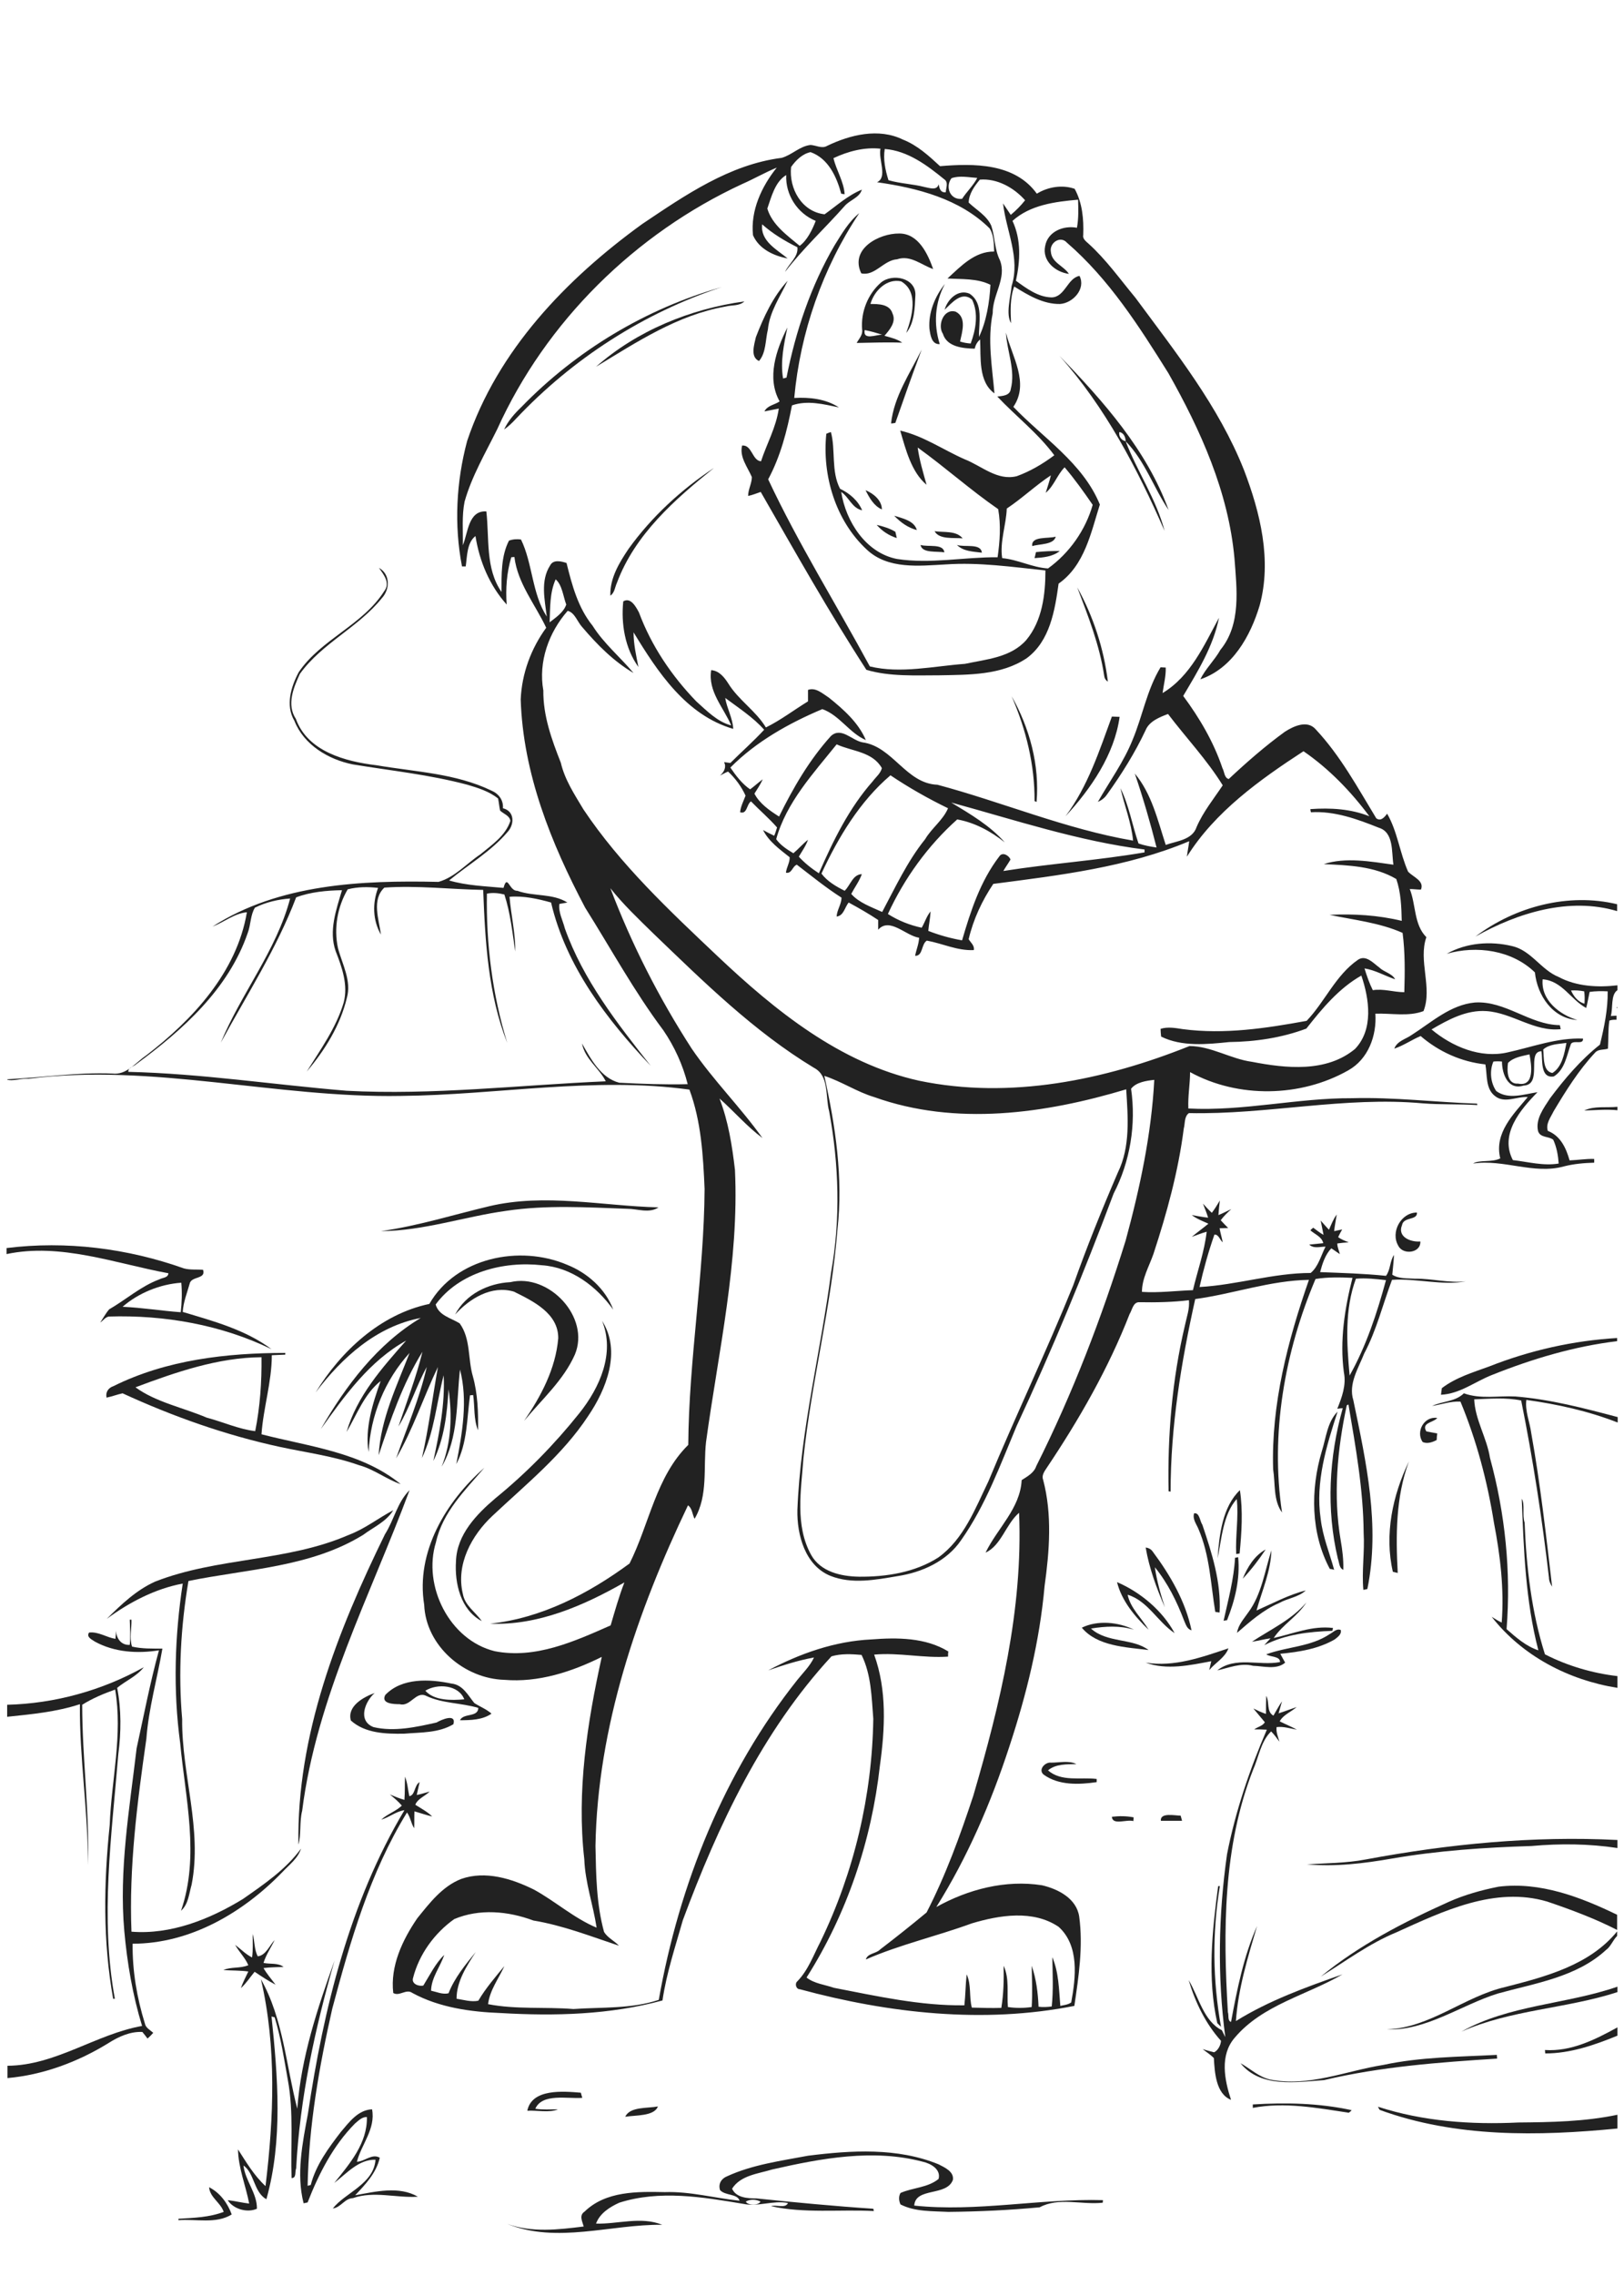 <?xml version="1.0" encoding="utf-8"?>
<!-- Generator: Adobe Illustrator 21.0.2, SVG Export Plug-In . SVG Version: 6.00 Build 0)  -->
<svg version="1.2" baseProfile="tiny" id="Layer_1" xmlns="http://www.w3.org/2000/svg" xmlns:xlink="http://www.w3.org/1999/xlink"
	 x="0px" y="0px" viewBox="0 0 567 794" overflow="scroll" xml:space="preserve">
<path fill="none" d="M308,116.8c-2-0.6-4-1.1-6.1-1.6C301.2,118.9,305.9,116.8,308,116.8z"/>
<path fill="none" d="M322.9,65.2c1.6,0.3,4.3,1.3,4.8-1c0.3,1.5,0.6,3,2.5,2.8c0.1-1.4,1-3.5-0.5-4.5c-6-4.9-12.8-10-20.8-10.6
	c-0.6,3.6,0.3,7.4,1.4,10.9C314.4,64,318.8,64.1,322.9,65.2z"/>
<path fill="none" d="M279.2,85.9c2.6-1.9,4.4-5.6,5.6-8.7c-6.4-2.7-10.6-9.1-10.3-16c-3.9,2.3-5.1,7.7-6.5,11.8
	C269.6,78.6,274.9,82.3,279.2,85.9z"/>
<path fill="none" d="M197.7,211c-1.2-2.9-1.5-6.8-3.7-8.8c-2.1,4.7-1.9,10-2.1,15C194.1,215.4,196.8,213.6,197.7,211z"/>
<path fill="none" d="M63.1,458c0.5-3.4,0.5-6.9,0.2-10.3c-7.4,0.5-15,3.6-20.5,8.4C49.6,456.3,56.3,457.4,63.1,458z"/>
<path fill="none" d="M534.5,500.3c3.2,17.8,5.2,35.7,7.3,53.7c-0.6-1-1.1-2-1.1-3.2c-2.4-20.7-5.6-41.4-9.7-61.8
	c-5.3-1.2-11-0.6-16.4-0.4c0.3,7.1,4.4,13.4,5.5,20.4c5.3,19.5,7.4,39.7,5.8,59.8c3.4,2.9,6.9,6,11.1,7.4
	c-4.5-17.3-5.1-35.2-5.8-52.9c1.2,1.9,0,5.7,1,8.3c0.7,15.5,2.5,31.1,7.1,46c7.8,3.9,16.6,6.5,25.3,7.6v-88.5
	c-10.2-4-21-6.4-31.9-7.9C532.3,492.7,534,496.4,534.5,500.3z"/>
<path fill="none" d="M332.1,280.1c6.5,4.1,13.5,8,18.7,13.9c-4.9-3.8-10.5-7-16.6-8c-10.2,9.1-18.5,20.5-24.2,33
	c3.6,2.3,7.7,3.9,11.8,4.8c1.1-1.9,1.7-4,3.1-5.7c-0.2,2.3-0.7,4.5-0.8,6.8c3.8,1.5,7.8,2.6,11.8,3.3c3-10.3,6.4-20.7,13-29.3
	c1.1-1.6,3.3-0.3,3.9,1.1c-0.7,1.4-1.7,2.7-2.5,4c16.4-2.6,33-3.7,49.4-6.5c0-0.3,0-0.8,0-1C376.6,293.7,354.4,286.2,332.1,280.1z"
	/>
<path fill="none" d="M292.5,429.1c-2.2,26.9-9.1,53.1-11.9,80c-0.8,11.2-3,23.4,2.7,33.7c3.3,5.9,10.4,7.5,16.7,7.6
	c9.5,0.1,19.6-1.4,27.7-6.7c8.9-6.4,12.9-17,17.5-26.6c9.5-23,20.2-45.4,29.6-68.4c4.7-13.4,10-26.4,15.6-39.4
	c4.3-9,3.4-19.4,2.9-29c-28.3,8.5-59.5,13-88,2.7c-6-1.8-11.3-5.4-17.3-7.3C291.9,393.1,294.6,411.2,292.5,429.1z"/>
<path fill="none" d="M266.1,396.8c-5.4-4.1-9.9-9.3-15-13.8c3.2,8,4.4,16.5,5.4,24.9c1.5,32-5.8,63.5-10.1,95
	c-1,8.9,0.8,18.7-4,26.8c-0.9-1.5-0.9-3.7-2.3-4.7c-17.6,37-31.6,77.4-32.3,118.9c0.2,10.1,0.3,20.3,3,30c1.2,2.1,3.6,3.1,5.2,4.8
	c-9.8-3.4-19.6-7.1-29.9-8.8c-8.9-3.3-18.8-4.2-27.6-0.5c-7,4.9-12.4,12.3-14.4,20.6c-0.6,2,2,3,3.6,2.6c2.4-3.6,4.2-7.6,7.3-10.7
	c-1.4,4.2-4.5,8-4.6,12.5c2,0.5,4.1,1.4,6.1,0.9c2.1-5.4,5.9-9.9,9.5-14.4c-3.3,4.9-6.7,10.3-6.7,16.3c2.5,0.4,5.1,1.2,7.6,0.7
	c2.6-4.3,5.9-8.2,9.1-12.1c-2,4.4-5.1,8.4-5.7,13.3c9.8,1.9,19.9,0.9,29.8,1.7c10-0.7,20.2,0,29.8-3.2c7-40.3,22.8-79.6,48.4-111.7
	c2-2.6,4.4-4.9,5.8-7.8c-5.5,0.9-10.8,2.6-16,4.5c11.1-5.9,23.3-10.2,36-10.8c9.1-0.7,18.9-0.7,26.9,4.2c0,0.5,0,1.3-0.1,1.8
	c-8.5,0.6-17.2-1.5-25.8-0.7c4.5,12.4,3.8,25.9,2,38.8c-2.9,26.1-11.5,51.7-25.6,73.9c2.6,2.2,6.4,2.5,9.6,3.6
	c15,2.9,30.1,6.3,45.5,6.1c0.4-3.6,0.5-7.2,0.8-10.8c1.7,3.6,0.9,7.8,1.8,11.6c3.4,0.1,6.8,0.2,10.3,0.1c0.8-4.9,0.9-9.8,0.8-14.7
	c2.1,4.5,1.1,9.6,1.5,14.4c2.7,0.5,5.6,0.4,8.3,0c0.3-4.8,0.1-9.6,0-14.4c1.6,4.6,2.2,9.5,2.4,14.3c1.5,0.1,3,0.1,4.6-0.1
	c0.6-5.7,0.2-11.5,0.2-17.2c2.2,5.4,2.3,11.3,2.8,17c1.3-0.3,2.7-0.4,3.8-1.2c1.6-8.8,3-19.8-4.4-26.4c-8.9-6-20.7-4.1-30.3-1.2
	c-12.2,4.5-25,7.4-37,12.6c0.5-2.2,3.6-2,5-3.5c5.4-4.2,10.9-8.5,16.2-12.9c6.7-13,11.7-26.8,16.3-40.7c9.4-32.1,17.4-65.2,16-98.8
	c-4.6,4-6.2,11.4-11.7,13.9c4.1-8.5,12.1-15.4,12.6-25.3c2-1.3,4.3-2.5,5.1-4.9c12.7-25.3,22.8-51.7,31.2-78.7c5-18.3,9-37,10-56.1
	c-2.8,0.4-6.3,0.8-8.1,3.1c1.9,12.4-0.3,25.4-6.1,36.6c-10.3,27.5-21.4,54.6-33.9,81.2c-5.7,13.5-10.8,27.6-19.3,39.7
	c-4.9,7.4-13.6,11.3-22.2,12.6c-7.7,1.3-16,2.9-23.5-0.1c-8.9-3.6-11.7-14.3-11.5-23c1.1-28,8.2-55.4,11.8-83.1
	c3.2-18.5,2.7-37.5-0.7-56c-1.4-5.1,0.2-12.4-5.3-15.2c-21-12.7-38.5-30-56.1-46.9c-5.1-5.1-10.5-10.1-15-15.8
	c7.3,19.5,16.9,38.2,28.3,55.6C248.9,376.6,258.4,386,266.1,396.8z"/>
<path fill="none" d="M335.9,69.4c1.6-2.6,3.9-4.7,5.3-7.3c-2.9-0.2-6.1-0.9-9,0.1C329.9,65.2,331.7,69.9,335.9,69.4z"/>
<path fill="none" d="M541.9,374.5c3.4-2.2,4.3-6.8,4.9-10.5c-2.7,0.4-6,0.4-8.1,2.3C539,369,538.6,373.9,541.9,374.5z"/>
<path fill="none" d="M548.5,345.6c0.9,2,2.4,4.1,4.7,4.6c0.2-1.5,0.2-2.9,0-4.4C551.6,345.7,550,345.6,548.5,345.6z"/>
<path fill="none" d="M564.3,351.7c0.1-0.1,0.3-0.1,0.4-0.2v-5.9c-2.4,1.6-1.5,6.2-2,8.8c0.5,0,1.3-0.1,2-0.1v-2.4
	C564.5,351.8,564.4,351.7,564.3,351.7z"/>
<path fill="none" d="M331,282.2c-6.9-3.4-13.6-7.2-20.1-11.5c-10.7,9.1-18.2,21.6-24.1,34.3c2,2.7,5.1,4.5,8.1,6
	c1.9-2,2.7-5.7,6-5.8c-0.9,2.5-2.5,4.6-3.7,6.9c2.8,3.1,7.1,4.5,10.8,6.3c4.6-8.6,8.8-17.7,15-25.3
	C325.3,289.1,329.3,286.4,331,282.2z"/>
<path fill="none" d="M265.5,768.4c-1.5-0.8-3.6-0.8-5.1,0C261,769.8,264.9,769.7,265.5,768.4z"/>
<path fill="none" d="M307.9,268.1c-3.3-5.8-10.3-5.8-15.8-8.3c-8.1,10.1-17.6,20.3-21.1,33.1c1.5,2.1,3.7,3.6,6,4.9
	c1.8-1.5,3.3-3.2,5.1-4.7c-0.7,2.2-2.1,4-3.2,5.9c2.1,2.2,4.5,4.1,7,5.7c5-11.4,10.5-22.7,18.8-32.1
	C305.8,271.2,307.4,269.9,307.9,268.1z"/>
<path fill="none" d="M471.1,480.1c5.8-10.3,9.6-21.9,12.7-33.3c-3.5-0.3-7-0.8-10.5-0.4C469.4,457.1,470.1,468.9,471.1,480.1z"/>
<path fill="none" d="M530.1,378.2c5.9,1.2,4.6-6.7,4-10.2c-2.6,0.6-5.6,1-7.5,3C526.1,373.7,526.2,378.5,530.1,378.2z"/>
<path fill="none" d="M390.8,150.8c-0.3,1.5,0.7,2.9,2.2,3.2C393.1,152.5,392.4,151,390.8,150.8z"/>
<path fill="none" d="M162.1,593.1c-2-5.1-9.4-5.7-13.6-3C151.6,593.6,157.6,593.5,162.1,593.1z"/>
<path fill="none" d="M89.1,499.4c1.6-8.4,2.3-17.2,2.2-25.8c-15.1,0.1-29.9,5.2-43.9,10.4c7.1,5.2,16.7,7.1,24.9,10.6
	C77.9,496.3,83.3,498.8,89.1,499.4z"/>
<path fill="none" d="M371.8,163.1c-2.6,2.6-3.7,6.5-6.6,8.9c0.6-2,1.3-4,1.8-6.1c-5.4,3.5-10.1,8-15.4,11.6
	c-0.2,5.8-2.6,11.7-1.6,17.3c5.5,0.5,10.5,3.2,16,3.6c7.5-5.4,13.1-13.4,15.8-22.3C378.5,171.7,375.3,167.2,371.8,163.1z
	 M368.6,187.3c-0.7,2.9-5.7,2.5-8.2,3.3C359.9,187.1,366,188.1,368.6,187.3z M361.2,194.8c0.1-0.5,0.4-1.5,0.6-2.1
	c2.7-0.4,5.5-0.4,8.3-0.4C367.6,194.3,364.3,194.6,361.2,194.8z"/>
<path fill="#222222" d="M405.3,635.5c2.5,0,4.9,0,7.4,0c-0.1-0.5-0.4-1.4-0.5-1.8C410.2,633.7,405,632.5,405.3,635.5z"/>
<path fill="#222222" d="M564.7,387.5v-1.2c-3.9,0.4-8-0.4-11.6,1.3C556.9,387.5,560.8,387.1,564.7,387.5z"/>
<path fill="#222222" d="M334.1,190.2c2.3,2.3,5.7,2.3,8.7,2.7C342.5,189.5,336.8,191.1,334.1,190.2z"/>
<path fill="#222222" d="M511.1,486.3c-3.1,3-7.4,2.7-11.1,4.4c3.3-0.5,6.5-1.7,9.9-1.5c5.6,13.5,9.4,27.8,11.7,42.3
	c2.2,11.4,3.6,23.1,2.7,34.8c-1.2-0.5-2.3-1.3-3.5-2c10.7,13.7,26.9,22.1,43.9,24.8v-4.1c-8.7-1-17.5-3.6-25.3-7.6
	c-4.7-14.8-6.5-30.5-7.1-46c-0.9-2.6,0.2-6.4-1-8.3c0.7,17.8,1.3,35.6,5.8,52.9c-4.3-1.4-7.8-4.5-11.1-7.4
	c1.6-20.1-0.5-40.4-5.8-59.8c-1.1-7-5.2-13.3-5.5-20.4c5.4-0.2,11-0.7,16.4,0.4c4.1,20.4,7.3,41.1,9.7,61.8c0,1.2,0.5,2.2,1.1,3.2
	c-2.1-17.9-4.1-35.9-7.3-53.7c-0.5-3.8-2.2-7.6-1.7-11.5c10.8,1.5,21.7,3.9,31.9,7.9v-1.9c-11.7-3.1-23.5-6.2-35.7-7.2
	C523,487.1,516.9,488.4,511.1,486.3z"/>
<path fill="#222222" d="M324.5,114.7c0.3,2.1,0.7,5.6,3.6,5.4c-2.2-7-1.7-14.5,1.8-21C326.4,103.5,324.1,109.1,324.5,114.7z"/>
<path fill="#222222" d="M523.2,658.5c-6,1.2-11.8,2.8-17.4,5.3c-15.8,7.1-31.3,15.1-44.7,26.1c8.7-5.4,17-11.6,26.5-15.5
	c16.3-7.4,34.4-16.1,52.6-10.7c8.3,2.8,16.8,6,24.4,9.9v-5.3C551.8,662.1,537.7,656.7,523.2,658.5z"/>
<path fill="#222222" d="M30.7,650.9c0.6-18.7-2-37.2-2-55.9c3.5-2.2,7.5-3.9,11.5-5.3c2.7,15.8-1.3,31.5-1.9,47.3
	c-2.1,20.2-2.4,40.6,1.2,60.6l0.6,0c-5.2-28.3-1.1-57,1.2-85.3c1-7.7,1.1-15.6-0.4-23.2c3-2.5,6.8-4,9.3-7.2
	c-14.5,8.1-31.1,12.7-47.7,13.1v4.2c8.6-0.9,17.2-1.7,25.4-4.4C27.7,613.6,30.8,632.3,30.7,650.9z"/>
<path fill="#222222" d="M438.9,672.2c-4.7,10.6-7,22.2-9.1,33.5c-1.3-0.4-0.7-2.3-1.1-3.4c-1.7-28.4-1.7-57.8,8.8-84.6
	c2-4.5,2.7-9.9,6.3-13.4c1.1,1.1,2,2.4,2.9,3.6c-0.5-1.7-1.2-3.3-1-5.1c2.4-0.3,4.8,0.5,7.1,0.9c-2-1.1-4-1.9-6-2.9
	c1.2-2.3,4-3.3,5.9-5c-2.1,0.7-4.1,1.5-6.3,2.2c0.4-1.4,0.8-2.8,1.2-4.2c-1.1,1.6-2,3.3-3,5c-2.5-1.4-1.3-4.7-2.5-6.9
	c-0.1,2.1-0.1,4.2-0.1,6.3c-1.5-0.5-3-1.2-4.4-1.9c1.3,1.6,2.7,3.2,4,4.8c-0.7,1.3-2.5,1.6-3.7,2.5c1.5,0,2.9,0,4.4,0.1
	c-6,13.9-11,28.6-13.9,43.5c-3,21.1-3.4,42.6-0.6,63.8c-0.4-0.8-0.8-1.6-1.2-2.4c-6.4-3.2-8.1-11.7-11.6-17.5
	c2.3,7.7,5.9,15.2,11.3,21.2c-0.1,1.5-1,3.3-2.4,4c-1.3-0.3-2.6-0.7-4-1.1c1.3,1,2.7,1.9,3.9,3.1c0.3,5,0.7,12.5,6,14.6
	c-2.3-7-4-15.6,1.3-21.7c9.7-11.5,25.1-14.8,37.6-22.1c-12.8,4.5-25.6,9.1-37.2,16.3C432.3,694,435.7,683,438.9,672.2z"/>
<path fill="#222222" d="M58.8,444.4c-0.1,1.6-2,1.5-3.1,2.1c-6.5,2.4-11.7,7.1-17.6,10.5c-1.2,1.4-2.1,3.1-3.1,4.6
	c1-0.7,1.8-1.9,3-2.1c19.5-0.6,39.3,2.9,56.8,11.4c-9.1-6.8-20.3-9.8-31-13c0.2-3.4,1.5-6.6,2.4-9.8c0.5-2.8,5.8-1.5,4.7-4.9
	c-2.2-0.2-4.5,0.1-6.7-0.5c-19.7-7-41.1-9.7-61.9-7.1v2.1C21.2,433.7,40.3,441,58.8,444.4z M63.1,458c-6.8-0.5-13.5-1.6-20.3-1.9
	c5.5-4.8,13.1-7.9,20.5-8.4C63.6,451.1,63.5,454.6,63.1,458z"/>
<path fill="#222222" d="M481.1,735.3c0.1,0.3,0.4,0.8,0.6,1.1c26.5,9.7,55.4,9.2,83,6.5v-4.8c-11.4,2.4-23.1,2.6-34.6,2.7
	C513.6,741.6,496.8,740.4,481.1,735.3z"/>
<path fill="#222222" d="M326.3,185.4c1.6,3,6.7,2.2,9.8,2.5C333.8,185.1,329.5,185.9,326.3,185.4z"/>
<path fill="#222222" d="M10,376.5c43.5-5.5,86.5,6.8,130,6c33.5-0.3,67.3-6.8,100.7-2.2c4.1,11,4.8,23,5.3,34.7
	c-0.2,29.9-5.5,59.5-5.7,89.3c-11.3,11.1-13.6,27.7-20.5,41.4c-14.3,10.5-30.7,19.1-48.7,21c16.7,0.7,32.7-6.3,46.9-14.4
	c-1.9,4.9-3.3,9.9-4.8,15c-12.7,5.6-26.3,11.8-40.5,9c-15.8-3.9-25.2-22.8-20.5-38c2.3-10.5,10.2-18.2,16.9-26
	c-13.4,11.7-24,29.4-21,47.8c0.6,14.4,14,25.8,28,26.2c11.9,1,23.5-2.8,34-8c-5.1,23.1-8.8,46.9-6.1,70.6c0.3,8.2,3.1,15.9,4.3,23.9
	c-7.9-3.3-14.4-9.2-21.9-13.3c-7.7-3.8-16.9-6.7-25.4-3.7c-6.6,2.6-11,8.4-15.3,13.7c-5.2,7.6-9.5,16.7-8.4,26.1
	c2.2,1.3,4.5-1.6,6.7,0c9.4,5.1,20.3,6.6,30.9,7c18.9,1.1,38.1,0.6,56.4-4.4c1.4-9.6,4.5-18.8,7.1-28c12.3-33.1,27.7-65.9,51.9-92.1
	c3.4-1,7-0.8,10.5-0.5c3.4,6.9,3.5,14.7,4.1,22.3c-0.4,26.8-6.7,53.5-18.4,77.7c-2.5,4.8-4.3,10-8.1,13.9c-1,0.8-0.5,2.8,0.9,2.8
	c31,8.4,64.1,12.1,95.8,5.8c1.5-10.2,3.1-20.7,1.7-31.1c-0.9-6.4-7.4-9.7-13-11c-12.7-2-25.8,1.4-36.9,7.6
	c10.9-17.4,19.1-36.4,25.5-56c6-18.2,10.6-36.9,12.3-56c1.7-12.2,2.7-25-0.5-37.1c-0.6-1.5,0.4-2.9,1.2-4.1
	c11.4-17,21.6-34.8,29-53.8c0.9-1.4,1.2-4.2,3.4-4.1c5.8,0.1,11.6,0,17.3-0.7c0.3,3-0.8,5.9-1.4,8.8c-4.5,19-6.1,38.5-5.7,57.9
	l0.7,0.1c0-22.7,3.7-45.2,8.6-67.2c13.3-1.8,26.2-6.5,39.7-6.7c-7.4,21.2-13.2,43.5-12.5,66.1c0.8,5,0,10.8,3.1,15.1
	c-4.1-27.5,0.9-56,11.7-81.5c4.2-0.7,8.6-0.6,12.9-0.4c-2.7,10.6-4.5,21.9-3,33c0.9,4.4-0.7,8.7-2.3,12.7c0.5-0.1,1.4-0.2,1.9-0.2
	c-4.8,17-5.8,35.3-1.7,52.5c0.5,1.3,0.4,3.3,1.9,3.9c0.1-3.4-0.3-6.8-0.9-10.2c-2.7-15.7-1.2-31.8,2.1-47.2l0.6-0.3
	c2.5,14.8,5.2,29.7,5.3,44.8c0.4,6.6-0.7,13.3-0.1,19.9c0.4-0.1,1.1-0.2,1.4-0.3c4.5-22.1-0.4-44.3-4.9-65.9
	c-1.8-5.7,1.8-11.2,3.8-16.3c4.3-8.1,6.5-17.2,9.7-25.7c8.5-0.6,17.7,2.1,25.8,0.5c-6,0.7-11.8-1-17.8-0.9c-2.6-0.2-5.6,0.1-7.9-1.4
	c0.2-2.3,0.5-4.6,0.6-6.9c-1.5,2.2-1.2,5.2-2.8,7.3c-7.7-0.8-15.3-1-23-1.3c0.8-3,1.8-6.1,3.9-8.3c1,0.6,2,1.4,3,2
	c-0.3-1.2-0.9-2.4-0.9-3.7c1.3-0.2,2.6-0.3,4-0.4c-1.3-0.5-2.6-1-3.7-1.8c0.4-0.9,0.9-1.8,1.4-2.7c-0.9,0.2-1.9,0.4-2.8,0.6
	c0.2-1.9,0.6-3.8,0.9-5.8c-1.2,1.6-1.9,3.5-2.7,5.3c-1-1-2-2.2-2.9-3.2c0.3,1.7,0.7,3.3,1,5c-1.3-0.7-2.5-1.7-3.6-2.5
	c-0.4,0.3-0.7,0.6-1,0.9c1.5,1.4,4,2.2,4.5,4.5c-1.6,0.2-3.3,0.3-4.9,0.5c1.6,1.5,3.8,0.7,5.7,0.7c-1.6,3.1-2.5,7-5.2,9.2
	c-13.1,0-25.8,4.2-38.8,4.9c1.4-6.2,3.1-12.3,5.2-18.3c1.5-0.1,1.9,1.9,2.9,2.7c-0.3-1.6-0.8-3.2-1.1-4.9c0.8,0,2.2-0.1,3-0.1
	c-0.9-0.9-1.8-1.8-2.6-2.7c1.1-1.5,2.4-2.7,3.7-3.9c-1.5,0.7-3,1.5-4.5,2.1c0.1-1.7,0.3-3.4,0.5-5.1c-0.9,1.5-1.8,3-2.8,4.3
	c-1.1-1-2.1-2.1-3.1-3.2c0.6,1.6,1.3,3.2,1.8,4.9c-1.9-0.2-3.8-0.6-5.7-0.9c1.7,1.3,3.8,2.1,5.8,3c-1.9,1.6-3.9,3-5.8,4.6
	c1.7-0.6,3.4-1.3,5.2-1.8c-0.8,7-3.2,13.6-4.8,20.4c-5.9,0.2-11.9,1-17.8,0.6c0-4.7,2.5-8.9,4-13.2c4.7-14.3,8.7-28.9,10.6-43.8
	c0.5-1.8,0.1-4.2,1.8-5.4c27.3,0.6,54.3-5.9,81.7-3.4c6.3,0.5,12.7,0.2,19,0.6l-0.1-0.5c-14.5-0.5-29-2.3-43.6-1.9
	c-19.1-0.1-38,4.6-57.2,3.6c-0.2-4.3,0.6-8.5,0.6-12.7c16.8,9.2,38.6,8.8,55.2-0.6c7-3.9,10-12.1,9.5-19.8
	c5.5-0.2,11.6,1.1,16.8-0.9c3.2-8.1-1.9-17.6,1-25.8c-4.4-4.4-3.6-11.3-5.8-16.8c1.3,0,2.6,0.2,3.9,0.2c1.3-3.1-2.8-4.4-4.5-6.3
	c-2.9-6.6-3.7-14-7.3-20.2c-0.9,1.2-2.2,2.8-3.8,1.6c-6.5-10.7-12.5-21.8-21.1-31c-2.9-3.4-7.7-1.2-10.8,0.8
	c-6.9,5-13.4,10.7-19.6,16.5c-1.6-0.4-1.5-2.6-2.2-3.8c-3.1-9.2-8-17.5-13.7-25.2c5.1-8.6,10.5-17.3,12.5-27.3
	c-5.2,9.6-9.9,20.4-19.7,26.3c0.4-3,1.2-5.9,1.1-8.9c-0.5,0-1.4-0.1-1.8-0.1c-4.8,7.9-6.3,17.1-9.8,25.4c-3.1,7.7-8,14.4-12.1,21.6
	c1.3-0.6,2.4-1.4,3.2-2.6c5.1-7.1,9.8-14.6,13.5-22.5c1.3-3.1,4.9-4.5,7.8-5.6c6.3,8.3,13.6,16,19.1,24.9c-3.2,4.8-6.8,9.2-9.1,14.5
	c-1.5,4.6-6.9,4.9-10.8,6.3c-2.8-8.6-4.9-17.9-10.8-24.9c2.9,8.5,5.4,17.1,7.6,25.8c-2.1-0.3-4.3-0.7-6.3-1.4
	c-2.2-6.4-3.3-13.2-6.3-19.3c1.4,6.1,3.8,12.1,4.4,18.3c-23.4-4-45.5-13.4-68.3-19.5c-11-0.4-15.6-13.4-26.2-14.8
	c-3.7-0.7-7.4-5.5-11-2.2c-7.5,8.3-13.2,18.1-18.1,28.1c-3.3-2.1-6.8-4.5-8.6-8c1-1.6,2.1-3.2,2.9-5c-1.5,1.1-2.9,2.4-4.4,3.5
	c-2.8-1.9-5-4.8-6.9-7.6c9-9.1,20.5-15.5,32.1-20.4c6,2.1,9.5,8.4,15.2,10.8c-2.6-6.1-7.8-10.7-12.9-14.8c-2.2-1.4-4.6-3.7-7.3-2.7
	c0,1.3,0,2.6,0,4c-4.9,3-9.6,6.6-14.7,9.1c-3.5-5.8-9.5-9.5-13.1-15.3c-1.4-2.2-3.2-4.5-6-4.7c-1.2,7.4,4.3,13,7,19.3
	c-4.9-1.3-8.5-5.1-12.2-8.4c-8.6-8.9-15.7-19.4-20-31c-1-1.9-2.9-5.5-5.5-3.9c-0.8,7.8,0.6,16.4,5.3,22.9c-0.8-4-1.7-8-1.7-12.1
	c8.4,13.8,18.3,28.9,34.8,33.7c-0.2-3.8-2.2-7.1-2.8-10.8c4.7,3.5,9.8,6.8,13.6,11.1c-3.7,4-7.9,7.7-11.8,11.6
	c-0.7-0.1-1.4-0.2-2.2-0.3c0.9,1.8,0,3.4-1.4,4.7c0.9-0.5,1.8-1,2.8-1.4c2.5,2.3,4.7,5.3,6.1,8.4c-0.7,1.9-1.7,3.7-1.9,5.8
	c2.5,0.8,2.2-2.7,3.8-3.8c3,3.1,6.3,5.9,9.1,9.1c-0.3,1-0.6,2-1,2.9c-1.3-0.6-2.6-1.3-3.9-2c2.1,4.1,5.8,6.7,9.3,9.5
	c0.1,1.8-1.1,3.5-1.3,5.4c2.1,0.4,2.2-2.2,3.8-2.8c5.1,3.9,10.1,8,15.6,11.5c0,2.3-1.6,4.3-1.7,6.6c2.5-0.3,2.8-3.2,4.2-4.9
	c3.5,1.9,7,3.9,10.3,6.1c0,1.1,0,2.3,0,3.4c4-4.5,9.6,2.1,14.3,2.8c-0.1,2.2-1,4.2-1.4,6.3c2.8,0.1,2.1-4.1,4.1-5.3
	c5.5,1,10.7,3.6,16.4,3.3c0.3-1.6-1.1-2.6-1.8-3.8c1.6-6.9,4.7-13.5,8.6-19.3c23.1-3,46.8-5.8,68.4-14.9c-0.2,1.8-0.6,3.5-0.8,5.4
	c9.8-15.7,25.5-26.9,40.7-36.8c8.9,6.1,16.6,14.1,23,22.7c-6.5-2.6-13.6-3-20.6-2.5c0,0.3,0.1,0.8,0.2,1.1
	c8.3-0.5,16.2,2.4,23.7,5.4c5.3,1.6,4.4,8.5,5.1,12.9c-7.9-1.1-16.7-2.7-24.3-0.2c8.6,0.4,17.7,0.7,25.3,5.2
	c1.6,4.6,1.8,9.7,1.9,14.6c-8.3-2-16.7-2.5-25.2-2.1c8.5,1.8,17.4,2.7,25.5,6.3c0.9,6.9,0.8,13.8,0.6,20.7c-3.7,0-7.3-1.3-11-0.7
	c-1.2-2.4-2.1-5-2.9-7.6c3.8,0.6,7.1,2.6,10.7,3.8c-1.1-2.1-3.9-2.5-5.5-4.1c-2.1-1.5-4.7-4.6-7.5-2.7c-7.8,5.4-11.5,14.6-17.9,21.3
	c-14.2,2.6-28.7,4.8-43.2,2.9c-2.6-0.4-5.3-0.9-7.8-0.1c0,0.7,0.1,2,0.2,2.7c7.3,3.6,16,2.7,23.8,1.9c9.1-0.1,18.4-1.5,26.9-4.7
	c5.5-7,11.4-14.1,19.2-18.5c2.8,8.2,4.3,18.8-2.2,25.6c-10,8.3-24.1,6.8-36,4.5c-7.4-1-14.3-5.5-21.8-5.5
	c-29.7,11.9-62.6,18.7-94.4,12.1c-27.6-6.1-50.3-24.5-70.4-43.5c-16.8-15.9-33.9-31.9-46.8-51.2c-3.1-5.2-6.5-10.3-7.9-16.3
	c-3.2-8.1-6.2-16.4-6.1-25.2c-1.8-10,1.9-20.3,8.5-27.8c2.5,0.6,3.4,3.9,5.1,5.7c5.2,6.1,10.9,11.9,17.9,16
	c-4.7-5.6-10.4-10.3-14.3-16.5c-5.1-6.3-7.2-14.2-9.1-21.9c-1.8-0.6-4.6-1.3-5.7,0.8c-3.5,5.4-1.9,12-1.2,17.9
	c-5.2-8-4.9-18.5-9-26.9c-1.4-0.2-2.9-0.1-4.2,0.4c-2.8,5.5-2.6,11.9-2.6,17.9c-5.7-8.2-4.2-18.7-5.3-28.1
	c-6.3-0.4-6.4,7.5-8.2,11.8c0.1-5.1-0.4-10.2,0.6-15.2c2.5-8.9,7.3-17,11.4-25.3c17-37.6,48.2-68.3,85.6-85.6c4.1-1.8,7.9-4,12-5.7
	c-5.3,6.6-9.2,15-8.3,23.6c2.1,4.8,7.2,7.2,12.1,8.1c-3.8-3.1-9.6-6.1-8.9-11.9c3.7,3.3,7.9,5.8,12.3,8c0.4,3.4-3,5.7-4.3,8.6
	c6.3-8.2,14-15.3,20.8-23c1.8-2.1,5.2-2.9,6-5.7c-4.9,2-8.8,5.6-13,8.6c-8-0.9-12.5-9-11.7-16.5c1.6-2.3,3.9-4.6,6.8-5.2
	c6.2,2.2,9.1,8.6,10.7,14.5c0.3,0.1,0.9,0.1,1.2,0.2c-0.3-4.5-2.9-8.3-3.9-12.6c5.1-2.4,10.8-3.9,16.4-3.3c-0.8,3.7,2.6,10-1.2,11.7
	c14.1,2,28.9,5.8,39.3,16.1c1.5,2.3,1.5,5.4,1.6,8.1c-6.8-0.1-11.7,5.2-16.3,9.4c5,0.3,10.4-0.1,15,2.2c-0.3,6-1.4,12.8-4,18.2
	c-0.1-5,1.7-11.8-3.3-15.1c-4-1.7-7.7,2-8.7,5.6c2.5-2.3,6-6.7,9.6-3.5c2.3,4.7,1.3,10.5-0.5,15.3c-1.3-0.1-2.5-0.3-3.7-0.7
	c0.7-3.3,2.4-8.4-1.5-10.4c-4.2-1.3-6.5,4.7-4.5,7.7c1.4,4.6,7,5.1,11.1,5.2c0.3-1.3,0.9-2.4,1.9-3.2c0.3,6.2-0.7,14.7,5,18.8
	c-0.8-9.3-2.5-18.6-0.6-28c-0.1-6.4,5-12.2,2.5-18.5c-1.9-3.8-1.7-8.1-3-12c-1.6-3.6-5.2-5.5-7.9-8.1c0.1-3.1,2-5.7,3.9-8
	c6-0.5,11.9,2.8,15.8,7.2c-1.5,1.9-3.2,3.6-5,5.1c-0.9-1.3-1.8-2.7-2.7-4c1.1,9.6,6.1,19.1,3,28.8c-0.4,4.1-2.1,9.8-0.2,13
	c-0.2-4.3-0.4-8.7,1.1-12.8c4.8,3,10.1,6.2,16,6.1c4.5-0.3,9.1-5.3,6.8-9.8c-4.2,0.7-5.1,7.5-9.8,7.5c-4.7-0.1-8.8-3.2-12.4-5.8
	c1.5-6.9,1.9-14.3-1.2-20.9c6.2-5.6,14.9-6.7,22.9-7.4c0.1,3.3,0.2,6.6-0.4,9.8c-4.7-0.9-10.2,1.3-11.1,6.4
	c-1.1,5.2,3.6,9.1,8.3,9.7c-1.8-2.8-6-3.9-6.3-7.7c-0.6-3.1,3.3-5.8,5.6-3.2c14.7,12.7,25.2,29.2,35.4,45.5
	c11.3,20,21,41.5,23.1,64.7c0.8,10.7,2.4,23-4.9,31.9c-2,3.6-5.3,6.7-7,10.3c11.2-3.8,17.5-15.1,20.7-25.8
	c4.3-15.8,0.2-32.4-5.5-47.3c-8.8-22.2-23.8-41-37.9-60.1C391,97.4,386.2,90.6,380,85c-0.9-0.8-2.1-1.7-1.8-3
	c0.2-5.5-0.3-11.2-3-16.1c-4.3-1.5-9.3-0.7-13.2,1.7c-7.7-10.7-22-10.6-33.8-9.6c-3.9-3.6-7.9-7.3-13-9.3
	c-8.4-4.1-18.3-1.7-26.4,2.2c-1.8,1.1-3.9-0.2-5.8-0.3c-3.8,0.4-6.5,3.5-10.1,4.5c-18.2,2.3-33.8,13.1-48.7,23.1
	c-26.5,19.2-50.5,44.1-61.1,75.7c-3.8,14.2-4.6,29.3-1.8,43.8c0.3,0,1,0,1.3,0c0.5-3.5,0.4-8.3,3.4-10.6c1.4,8.8,4.9,17.2,10.9,23.9
	c-0.4-5.5,0-11.1,1.6-16.5c0.3,0,0.8-0.1,1.1-0.1c1.1,9.2,7.3,16.6,11.1,24.7c-5.3,7.3-8.5,15.9-8.9,25
	c0.8,25.8,10.6,50.2,22.5,72.7c9,14.3,17.1,29.2,27.3,42.8c3.9,5.7,6.8,12.1,8.5,18.8c-7.9,0.2-15.9-0.1-23.9-0.5
	c-6.5-1.7-9.9-8.3-13-13.7c1,5.4,6,8.6,8.3,13.2c-30.2,1.3-60.3,4.9-90.5,3.3c-25.4-2.1-50.7-6-76.2-6.6c-0.1-1.6,1.9-1.8,2.8-2.7
	c16.2-11.9,32.2-26.2,38.9-45.8c1.1-2.9,0.9-6.2,2.5-8.8c3.8-1.9,8.1-2.9,12.3-3.2c-4.8,18.2-17.1,33.1-24.2,50.3
	c9.1-16.7,19.5-32.8,26.3-50.7c5-1.9,10.7-2.4,16-2.5c-2,6.8-4.7,14.2-2.2,21.3c2.2,5.6,4.4,11.8,2.8,17.9
	c-2.6,8.8-8.1,16.4-12.9,24.1c6.3-7.4,11.7-16.1,14-25.7c1.7-6-1.6-11.7-3.1-17.4c-1.5-6.9-0.2-14.4,3.4-20.5
	c3.5-0.9,7.1-0.9,10.6-0.5c-2,5.3-1.9,11.3,1,16.3c-0.7-5.3-3.3-12.2,1.2-16.4c11.5-0.8,23,0.6,34.5,0.8c0.7,18,1.7,36.4,8.4,53.4
	c-5.2-16.9-7.4-34.5-7.1-52.1c2-0.4,4.1-0.2,6.1,0.3c2.1,6.4,2.8,13.3,3.8,19.9c0.1-6.4-1.5-12.7-2-19.1c4.8-0.4,9.9,0.7,14.5,2
	c5.2,22.2,19.4,40.8,34.8,57c-11.7-14.8-23.6-30-30-48c-0.7-2.8-2.3-5.6-1.9-8.5c0.7-0.1,2.1-0.4,2.8-0.5c-5.3-3.3-11.7-2-17.5-4.1
	c-2.8,0.2-3.4-6.1-4.8-1c-6.4-0.6-12.9-0.8-19-2.6c6.8-5.6,14.6-10.1,20.4-16.9c2.5-2.7,2.5-7.3-1.6-8.3c0.2-2.9-1.5-5.1-4.1-6.2
	c-12.5-6-26.5-6.5-40-8.8c-10.9-1.3-24.1-4.8-28.2-16.2c-3.3-5-0.8-10.9,1.4-15.7c7.7-10.7,20.4-16.2,28.6-26.4
	c2.9-3.1,3-8.4-1-10.6c1.7,2.4,4.1,5.3,1.8,8.2c-7.5,11.8-22,16.7-29.8,28.2c-2.7,5.1-4.7,11.6-1.5,17c3.3,8.4,11.9,13.5,20.4,15.2
	c13.4,2.2,26.9,3.6,40,7.1c3.7,1.1,7.6,2.3,10.7,4.8c0.3,1.4,0.4,2.8,0.7,4.2c1.2,1.2,3.3,1.7,3.6,3.6c-1.7,5.2-6.5,8.4-10.5,11.7
	c-4.8,3.2-8.9,8-14.6,9.6c-26.8-0.6-55.7,0.7-78.9,15.6c4-1.5,7.6-4.6,12-5c-3.5,20.9-18.9,37.5-35.2,50c-3.7,2.5-6.8,6.9-11.8,6.3
	c-12.3-0.5-24.5,1.4-36.7,2v0.1C4.1,377.5,7.6,376.3,10,376.5z M483.9,446.8c-3.1,11.4-6.9,23-12.7,33.3c-1-11.2-1.8-23,2.2-33.8
	C476.9,446,480.4,446.4,483.9,446.8z M278.9,299c1.1-1.9,2.5-3.8,3.2-5.9c-1.8,1.4-3.3,3.2-5.1,4.7c-2.2-1.3-4.5-2.8-6-4.9
	c3.5-12.8,13-23,21.1-33.1c5.5,2.5,12.5,2.5,15.8,8.3c-0.5,1.9-2.1,3.1-3.2,4.6c-8.3,9.4-13.8,20.7-18.8,32.1
	C283.3,303.1,280.9,301.2,278.9,299z M308,318.3c-3.7-1.7-8.1-3.2-10.8-6.3c1.2-2.3,2.8-4.4,3.7-6.9c-3.2,0.1-4,3.9-6,5.8
	c-3-1.5-6.1-3.3-8.1-6c5.9-12.7,13.4-25.2,24.1-34.3c6.4,4.3,13.1,8.1,20.1,11.5c-1.8,4.2-5.7,6.9-8,10.8
	C316.8,300.6,312.6,309.7,308,318.3z M350.3,304c0.8-1.4,1.7-2.6,2.5-4c-0.5-1.4-2.8-2.8-3.9-1.1c-6.6,8.6-10,19-13,29.3
	c-4-0.7-8-1.8-11.8-3.3c0.2-2.3,0.7-4.5,0.8-6.8c-1.4,1.7-2,3.8-3.1,5.7c-4.2-0.9-8.2-2.5-11.8-4.8c5.7-12.4,14-23.9,24.2-33
	c6.2,1.1,11.8,4.2,16.6,8c-5.2-5.9-12.1-9.9-18.7-13.9c22.3,6.1,44.5,13.5,67.5,16.4c0,0.3,0,0.8,0,1
	C383.3,300.3,366.7,301.4,350.3,304z M194,202.2c2.3,2,2.6,5.9,3.7,8.8c-0.9,2.7-3.6,4.5-5.8,6.2C192.1,212.1,191.9,206.9,194,202.2
	z M332.2,62.2c2.8-1,6-0.3,9-0.1c-1.4,2.7-3.7,4.8-5.3,7.3C331.7,69.9,329.9,65.2,332.2,62.2z M308.9,52c8,0.6,14.8,5.7,20.8,10.6
	c1.5,1,0.6,3,0.5,4.5c-1.9,0.2-2.2-1.4-2.5-2.8c-0.5,2.3-3.2,1.3-4.8,1c-4.2-1.1-8.5-1.2-12.7-2.4C309.1,59.4,308.3,55.6,308.9,52z
	 M274.5,61.1c-0.3,6.9,3.9,13.4,10.3,16c-1.2,3.1-3,6.8-5.6,8.7c-4.3-3.6-9.6-7.3-11.3-13C269.3,68.8,270.6,63.4,274.5,61.1z
	 M305.2,382.9c28.5,10.2,59.7,5.8,88-2.7c0.6,9.7,1.5,20-2.9,29c-5.6,13-10.9,26.1-15.6,39.4c-9.3,23-20.1,45.5-29.6,68.4
	c-4.6,9.5-8.6,20.2-17.5,26.6c-8.1,5.2-18.2,6.8-27.7,6.7c-6.3-0.1-13.4-1.7-16.7-7.6c-5.7-10.3-3.5-22.5-2.7-33.7
	c2.8-26.8,9.8-53.1,11.9-80c2-17.9-0.7-36-4.6-53.5C293.9,377.5,299.2,381.1,305.2,382.9z M213.1,310c4.5,5.7,9.8,10.7,15,15.8
	c17.6,16.9,35.1,34.2,56.1,46.9c5.4,2.8,3.9,10.1,5.3,15.2c3.4,18.5,4,37.5,0.7,56c-3.6,27.7-10.7,55.1-11.8,83.1
	c-0.2,8.7,2.7,19.4,11.5,23c7.5,3,15.8,1.4,23.5,0.1c8.5-1.3,17.2-5.2,22.2-12.6c8.5-12.1,13.6-26.1,19.3-39.7
	c12.4-26.6,23.6-53.7,33.9-81.2c5.8-11.2,7.9-24.2,6.1-36.6c1.8-2.3,5.3-2.8,8.1-3.1c-1,19-5,37.7-10,56.1
	c-8.4,27-18.5,53.4-31.2,78.7c-0.8,2.4-3.1,3.6-5.1,4.9c-0.5,9.9-8.5,16.8-12.6,25.3c5.5-2.5,7.1-10,11.7-13.9
	c1.4,33.7-6.6,66.7-16,98.8c-4.6,13.9-9.6,27.7-16.3,40.7c-5.3,4.4-10.7,8.7-16.2,12.9c-1.4,1.5-4.4,1.3-5,3.5
	c11.9-5.2,24.7-8.1,37-12.6c9.7-2.9,21.4-4.8,30.3,1.2c7.3,6.6,6,17.7,4.4,26.4c-1.1,0.8-2.5,0.9-3.8,1.2c-0.5-5.7-0.5-11.6-2.8-17
	c0.1,5.7,0.4,11.5-0.2,17.2c-1.5,0.2-3,0.3-4.6,0.1c-0.2-4.8-0.8-9.7-2.4-14.3c0.1,4.8,0.3,9.6,0,14.4c-2.8,0.4-5.6,0.4-8.3,0
	c-0.4-4.8,0.6-9.9-1.5-14.4c0.1,4.9,0,9.8-0.8,14.7c-3.4,0.1-6.9,0-10.3-0.1c-1-3.8-0.1-7.9-1.8-11.6c-0.4,3.6-0.4,7.2-0.8,10.8
	c-15.4,0.2-30.5-3.2-45.5-6.1c-3.2-1.1-7-1.5-9.6-3.6c14.1-22.2,22.7-47.8,25.6-73.9c1.8-12.9,2.5-26.4-2-38.8
	c8.6-0.8,17.3,1.3,25.8,0.7c0-0.5,0-1.3,0.1-1.8c-8-4.9-17.9-4.9-26.9-4.2c-12.7,0.6-24.9,4.9-36,10.8c5.2-1.8,10.5-3.5,16-4.5
	c-1.4,3-3.8,5.3-5.8,7.8c-25.6,32.2-41.3,71.5-48.4,111.7c-9.6,3.2-19.9,2.5-29.8,3.2c-9.9-0.8-20,0.2-29.8-1.7
	c0.6-4.9,3.7-8.9,5.7-13.3c-3.2,3.9-6.5,7.7-9.1,12.1c-2.5,0.5-5.1-0.3-7.6-0.7c0-6,3.5-11.4,6.7-16.3c-3.6,4.4-7.4,9-9.5,14.4
	c-2.1,0.5-4.2-0.5-6.1-0.9c0.1-4.6,3.2-8.3,4.6-12.5c-3.1,3-5,7-7.3,10.7c-1.6,0.4-4.2-0.6-3.6-2.6c2.1-8.3,7.5-15.7,14.4-20.6
	c8.8-3.7,18.8-2.8,27.6,0.5c10.3,1.7,20,5.5,29.9,8.8c-1.6-1.7-4-2.8-5.2-4.8c-2.7-9.8-2.8-20-3-30c0.7-41.5,14.6-81.9,32.3-118.9
	c1.5,1,1.5,3.2,2.3,4.7c4.8-8.1,3-17.9,4-26.8c4.3-31.5,11.6-63,10.1-95c-1-8.5-2.3-16.9-5.4-24.9c5.1,4.5,9.5,9.7,15,13.8
	c-7.7-10.8-17.2-20.2-24.7-31.2C230,348.2,220.5,329.5,213.1,310z"/>
<path fill="#222222" d="M49.7,709.2c0.6,0.7,1.2,1.5,1.8,2.3c0.7-0.6,1.4-1.3,2-2c-1.1-1-2.6-1.7-2.9-3.2c-2.8-9-4.4-18.4-4.3-27.9
	c20.1,0,38.5-10.8,52.2-24.9c2.4-2.6,5.5-4.8,6.6-8.3c-5.3,7.3-13,12.5-20.3,17.6c-11.6,7.1-25.2,12.5-38.9,11.4
	c-0.9-22.5,2-45,5.2-67.3c0.8-10.7,3.8-21,5.6-31.5c-3.5,0-7.1,0.1-10.6-0.7c-1-3-0.1-6.3-0.2-9.4l-0.6,0c0.1,2.9,0.3,5.9,0,8.8
	c-3,0.2-4.7-2.3-4.8-5c0,0.7-0.1,2.2-0.2,2.9c-3.1-0.5-6-2.6-9.2-2.2c-1.1,1.6,1.1,2.5,2.1,3.2c6.8,3.7,14.8,4.2,22.3,3
	c-3.1,11.3-5.3,22.8-7.8,34.2c-2.5,21.2-6.2,42.5-4.3,63.8c1,11.1,2.9,22.3,6.2,33.1c-16.2,2.9-30.2,13.8-47,13.9v4.3
	C15,724.2,27.2,719.7,38,713C41.5,710.8,45.5,709,49.7,709.2z"/>
<path fill="#222222" d="M476.8,649c-6.7,1.3-14.4,1.3-20.5,1.7c9.9,0.9,19.8-0.3,29.6-2c16.1-2.8,32.5-3.9,48.8-4.4
	c10-0.9,20.1-0.8,30,0.7v-2.8C535.3,640.7,505.7,643.6,476.8,649z"/>
<path fill="#222222" d="M539.4,715.5c0,0.3,0.1,0.9,0.1,1.2c8.8,0,17.1-2.9,25.2-6.2v-2.9C556.9,711.9,548.5,716.1,539.4,715.5z"/>
<path fill="#222222" d="M443.4,725.8c-3.9-0.9-6.9-3.8-10.3-5.7c7,8.7,19.5,6.6,29.2,5.9c19.8-4.7,40.1-6.2,60.4-7.5
	c0-0.3-0.1-1-0.1-1.3c-13.2,0.7-26.6,0.7-39.6,3.5C469.8,722.8,456.9,728.5,443.4,725.8z"/>
<path fill="#222222" d="M525.6,693.5c-14.4,3.3-26.3,14.3-41.4,14.8c13.6,0.6,25.9-8.5,38.7-12.5c13-3.6,27.5-5.7,37.8-15.2
	c1.7-1.2,2.5-3.6,3.9-4.9v-1.6C555,685.9,539.6,689.9,525.6,693.5z"/>
<path fill="#222222" d="M564.7,695.3v-1.9c-17.9,6.2-37.8,6.3-54.5,15.7C527.5,701.4,546.8,701.1,564.7,695.3z"/>
<path fill="#222222" d="M503.4,484.5c-0.1,0.6-0.2,1.7-0.3,2.3c6.6-0.3,11.9-4.6,17.8-6.9c14-5.6,28.7-10,43.7-11.8V467
	c-15.3,0.9-30.4,4.3-44.6,9.9C514.3,479,508.4,480.7,503.4,484.5z"/>
<path fill="#222222" d="M496.7,503.3c1.6,0.7,3.4,0.1,4.9-0.7c0-0.6,0.1-1.7,0.2-2.3c-1.3-0.2-2.5-0.5-3.8-0.7
	c-1.9-3.1,2.6-3.1,3.8-4.7C497.2,494.2,494.2,499.7,496.7,503.3z"/>
<path fill="#222222" d="M219,421.9c3.6,0,7.7,1.7,10.9-0.5c-19.7-0.5-39.6-5-59.1-0.4c-12.6,3-25,6.9-37.8,8.7
	c14.9-0.1,29.2-5.1,43.8-7.1C190.9,420.5,205,421.4,219,421.9z"/>
<path fill="#222222" d="M202.3,493.2c-8.7,10.9-18.5,20.9-29.3,29.7c-6.6,5.6-13.5,12.7-13.8,22c-0.5,7.7,1.6,17,9,20.9
	c-2.2-3.2-5.9-5.4-6.6-9.5c-2.5-10.3,3.1-20.5,10.4-27.3c11.7-11,24.4-21.2,33.3-34.7c6.4-9.4,11.7-22.7,4.9-33.3
	C214.8,472.3,209.4,484.3,202.3,493.2z"/>
<path fill="#222222" d="M486.3,548.6c0.4,0.1,1.3,0.3,1.7,0.4c-0.7-13.1-0.7-26.5,3.9-38.9C486.2,521.9,483.3,535.6,486.3,548.6z"/>
<path fill="#222222" d="M42.8,486.3c17.6,8.1,36,14.6,54.9,18.7c9.3,2,18.7,3.2,27.7,6.4c5.2,1.4,9.5,4.9,14.5,6.6
	c-13.7-11.2-32-13.1-48.6-17.4c0.6-9,3.6-18.3,3.6-27.6c1.6-0.1,3.1-0.1,4.7-0.2v-0.6c-20.4,0-41.5,2.4-60,11.6
	c-1.8,0.6-2.8,2.1-2.4,4C39.2,487.4,40.9,486.7,42.8,486.3z M91.3,473.7c0.1,8.6-0.5,17.3-2.2,25.8c-5.8-0.7-11.2-3.2-16.9-4.7
	c-8.2-3.5-17.8-5.4-24.9-10.6C61.4,478.9,76.2,473.8,91.3,473.7z"/>
<path fill="#222222" d="M368.6,187.3c-2.6,0.8-8.7-0.3-8.2,3.3C362.9,189.8,367.9,190.2,368.6,187.3z"/>
<path fill="#222222" d="M564.7,345.6v-1.7c-6.9,0.8-14.3,0.4-20.5-2.9c-6.2-2.5-9.6-9.3-16.3-10.8c-7.5-1.8-15.9-1.2-22.8,2.7
	c10.4-3,22.8-1.3,30.8,6.5c0.8,8,6.2,16.1,14.8,16.6c-6.1-1.8-12.8-6.9-12.1-14.2c6.8,0.5,9.9,7.2,15.2,10c0.5-1.9,0.8-3.8,1.2-5.6
	c2.1-0.3,4.2-0.3,6.3-0.2c0.1,6.2-1.2,12.5-2.7,18.6c-6.7,5.3-12.3,11.9-17.4,18.7c-2.2,3.4-5.2,7.3-4.2,11.5c0.8,2.4,3.7,1.7,5.3,3
	c1.2,2.6,1.7,5.5,1.9,8.3c-5.4,0.9-10.7-0.6-16-1.2c-4.7-9,2.6-17.6,8.6-23.7c-4.7,0.7-10.2,2.7-14.4-0.4c-2-2.9-2.4-7-1-10.3
	c1-0.1,2-0.1,3,0c0,4.3,2.1,10.1,7.5,8.4c6.9-0.3,0.9-11.9,6.3-12c0.4,3-0.5,9.6,4.3,8.8c3.9-2.4,4.5-7.4,6-11.4
	c1.1-1.4,4.3,0.5,4.2-1.8c-9-0.4-17.6,2.9-26.3,4.8c-9.5,2.2-19.4-2-26.6-8c5.8-3.4,12.2-6.9,19.2-6.4c9,0.6,16.7,7.3,25.9,6.3
	c-0.1-0.4-0.2-1.1-0.3-1.4c-10.5-0.1-19-8.6-29.7-7.9c-8.5,0.8-15.1,6.9-22,11.3c-2.1,1.5-5.1,2.1-6.1,4.8c3.3-1.1,6.1-3.1,9.2-4.4
	c6.4,5.5,14.2,9,22.6,9.9c0.7,3.7,0,8.4,3.3,11c3.4,2.8,7.7,0.1,11.5,0.4c-5,6-11.8,12.6-9.6,21.4c-2.9,1.5-7.3,0.4-9.5,1.8
	c10.7-1.6,21.2,3.9,31.7,1c3.5-0.9,7.1-1.2,10.6-1.3c0-0.3,0-1,0-1.3c-2.9-0.1-5.7,0.4-8.6,0.5c-1.2-4.3-3.2-8.6-7.6-10.3
	c-0.8-2.5,1-4.7,2-6.8c4.3-7.2,8.8-14.4,14.5-20.5c1.1-1.3,3-0.9,4.5-1.4c0.2-3.3,0-6.6,0.5-9.8c0.8-0.3,1.7-0.3,2.5-0.3v-1.4
	c-0.7,0-1.5,0.1-2,0.1C563.2,351.8,562.3,347.2,564.7,345.6z M553.2,350.3c-2.3-0.6-3.8-2.6-4.7-4.6c1.5-0.1,3.1,0,4.6,0.3
	C553.3,347.3,553.3,348.8,553.2,350.3z M546.9,364c-0.7,3.7-1.5,8.4-4.9,10.5c-3.4-0.6-2.9-5.5-3.2-8.2
	C540.9,364.4,544.1,364.4,546.9,364z M526.5,371c1.9-2,5-2.4,7.5-3c0.7,3.6,1.9,11.4-4,10.2C526.2,378.5,526.1,373.7,526.5,371z"/>
<path fill="#222222" d="M464.3,570.3c-6.6,4.5-14.9,4.4-22.2,7.1c1.4,1,4.9,0.6,4.8,2.7c-7.3,1.4-15.5-2.1-21.9,2.9
	c4.1-0.9,8.2-2.7,12.5-1.6c3.6,0.1,8.2,1.5,11.2-1.1c-0.6-1.1-1.2-2.1-1.7-3.1c6.5-0.6,13.3-1.7,19-5c1-0.8,2.5-1.8,2.1-3.3
	C466.6,568.3,465.5,569.7,464.3,570.3z"/>
<path fill="#222222" d="M146.9,460c-15.2,9.1-26.2,23.7-34.9,38.8c8.3-11.6,17-23.8,29.8-30.9c-8.4,9.5-17.2,19.4-20.8,31.9
	c3.6-6.1,6.2-13.3,11.9-17.8c-2.8,7.8-5.6,16.8-4.2,24.8c0.6-12.7,5.7-25.2,14.3-34.6c-4.5,11.6-10.1,23.1-10.8,35.7
	c4.1-12.3,8.4-25,15.3-36.1c-2.2,8.9-5.5,17.5-8.4,26.1c4-6.6,6.2-14.1,9.9-20.8c-2.5,11-7,21.3-10.7,31.9
	c5.9-10.1,9.6-21.5,14.6-31.9c-1.9,10.6-3.2,21.3-5.6,31.8c4.3-9,5.1-19.3,7.6-28.9c0.5,10.1-1.5,20.1-3.6,29.9
	c3.8-7.7,4.8-16.5,5.3-25c1.3,9,1,18.5-2.4,27c6-10.2,5.1-22.6,6.4-33.9c2.8,10.8,0.8,22.2-1.3,33c3.9-7.3,3.7-16,4.8-24l1.1-0.1
	c0.6,4.1,0.1,8.4,1.7,12.3c0.1-6.3-0.1-12.7-1.8-18.8c-1.8-6.1-0.7-13.1-4.6-18.5c-3-1.9-7.3-2.7-8.4-6.6
	c8.3-11.3,23.7-15.2,37.1-13.7c10.3,0.7,19.1,7.4,24.9,15.5c-2.7-7.3-9.1-12.9-16.2-15.7c-16.5-7-38.7-2.5-48,13.7
	c-17.1,3.6-30.9,16.5-39.7,30.9C119.4,473.8,131.5,462.9,146.9,460z"/>
<path fill="#222222" d="M312.2,180c2.2,2.3,4.8,4.2,7.9,5C319.2,181.7,315,180.9,312.2,180z"/>
<path fill="#222222" d="M307.9,177.8c0-3.2-3-5.6-5.7-6.7C303.5,173.7,305.1,176.6,307.9,177.8z"/>
<path fill="#222222" d="M315,119.6c-1.8-1.3-4.1-1.8-6.2-2.4c1.8-2.1,4.2-4.8,2.8-7.8c-1-3.3-4.9-3.3-7.7-3.3
	c1.3-4.6,5.7-9,10.7-7.9c6.3,3.6,3.8,12.5,1.8,18c2.9-3.5,3-8.8,3.2-13.2c0.2-6-8-7.7-12-4.4c-4.6,4-7.1,10.3-6.6,16.4
	c0.3,1.9-1.1,3.2-1.9,4.7C304.4,119.6,309.7,119.4,315,119.6z M301.9,115.2c2.1,0.4,4.1,1,6.1,1.6
	C305.9,116.8,301.2,118.9,301.9,115.2z"/>
<path fill="#222222" d="M361.2,194.8c3-0.2,6.4-0.5,8.8-2.5c-2.8,0-5.5,0.1-8.3,0.4C361.6,193.3,361.3,194.3,361.2,194.8z"/>
<path fill="#222222" d="M313.1,187.8c-0.1-0.6-0.4-1.7-0.5-2.2c-2-1.2-4.3-1.9-6.5-2.4C307.9,185.3,310.3,186.9,313.1,187.8z"/>
<path fill="#222222" d="M265,126c2.5-2.9,2.2-7.3,3.1-11c0.6-6.2,4.3-11.5,6.9-17c-5.1,5.5-8.4,12.7-11.1,19.7
	C263.3,120.4,261.9,124.6,265,126z"/>
<path fill="#222222" d="M300.7,95.4c4.7,1.1,7.8-4.6,12.5-4.9c4.7-1.6,8.5,2,12.6,3.4c-1.9-5.4-5.2-12.4-11.8-12.4
	C306.9,81.4,296.6,86.9,300.7,95.4z"/>
<path fill="#222222" d="M182,142.1c-2.4,2.3-4.6,4.8-6,7.8c1.6-1.1,2.9-2.4,4.2-3.8c19.7-20.9,44.5-36.9,71.8-45.9
	C225.5,107.7,201.1,122.4,182,142.1z"/>
<path fill="#222222" d="M311.1,147.8c0.4,0,1.1-0.1,1.5-0.2c3-8.6,6-17.1,9.2-25.6C317.7,130.3,312.1,138.4,311.1,147.8z"/>
<path fill="#222222" d="M384,176.1c-5.9-14.5-19.9-23.3-30.2-34.1c5.7-8.3-0.5-17.6-2.6-25.9c0.4,6.6,3.4,13.1,1.7,19.7
	c-0.3,2.3-2.9,2.4-4.7,2.6c6.5,6.9,14.2,12.8,19.9,20.5c-4,3-8.4,5.6-13.1,7.3c-6.8,1.7-12.3-3.6-18.2-5.9
	c-7.5-3.3-14.5-8.2-22.5-10c1.9,6.5,3.9,14.5,9.2,18.9c-1.2-4.3-2.5-8.6-3.1-13c9.6,6.9,18.4,14.8,28.1,21.5
	c1,5.5,0.6,11.2-0.2,16.8c-11.7-0.1-23.4,2.4-35.1,0.6c-10.9-2.1-17.9-13.1-19.5-23.4c2.7,1.8,3.8,5.7,7.3,6.4
	c-1.4-3.4-4.5-6-7.7-7.5c-3.2-6.1-1.5-13.6-3.2-19.8c-0.4,0.1-1.2,0.4-1.6,0.6c-1.5,14.5,3.2,30.3,14.1,40.4
	c7.4,7,18.3,5.7,27.6,5.2c11.7-0.8,23.3,0.9,34.8,2.1c0,8.4-1.1,17.6-6.7,24.3c-5.4,6.1-13.9,6.7-21.4,8.3
	c-10.9,0.8-22.5,3.5-33.2,0.9c-11.8-21.8-25-42.9-35.5-65.3c4.3-8,6.6-16.9,8.3-25.8c5.4-1.9,11.1-0.4,16.4,0.7
	c-4.6-3-10.3-3.6-15.6-3.3c2.1-22.9,9.9-45.3,22.7-64.5c-3.7,3-6.1,7.2-8.6,11.2c-8.3,14.2-13.6,30-16.8,46.2
	c-0.3,0.1-0.9,0.2-1.2,0.3c-1-6,0.3-11.9,1.5-17.8c-3.9,7.8-7.3,17.6-2.7,25.8c-1.7,1.2-4.3,1.4-5.3,3.5c1.7-0.3,3.3-0.7,5-1
	c-0.9,6.5-4.2,12.3-6.2,18.4c-3.1-0.2-3.1-5.8-6.6-5.5c-1,4,1.9,7.5,3.4,11c0,2.2-1.3,4.3-1.3,6.6c1.5-0.3,2.9-0.9,4.4-1.4
	c12,20.9,23.8,41.9,36.9,62.1c8.2,2.4,17,1.9,25.5,1.9c10.3-0.2,21.6,0,30.5-6c8.1-6,9.8-16.7,11.1-26
	C378.7,197.3,380.9,185.9,384,176.1z M365.9,198.4c-5.4-0.3-10.5-3.1-16-3.6c-0.9-5.6,1.4-11.6,1.6-17.3c5.4-3.6,10.1-8.1,15.4-11.6
	c-0.5,2.1-1.2,4.1-1.8,6.1c2.9-2.4,4-6.3,6.6-8.9c3.5,4.1,6.7,8.6,9.8,13.1C379,185,373.4,193,365.9,198.4z"/>
<path fill="#222222" d="M401,575.9c-5.5-4.2-14.5-2.4-20.1-7.5c5-0.8,10.1-1.1,15,0.4c-5.4-2.7-12.7-3.4-18.2-0.7
	C383.1,574.6,393.1,574.9,401,575.9z"/>
<path fill="#222222" d="M403.2,547c4.5,5.5,7.7,12,10.2,18.6c0.6,1.3,1,3,2.6,3.4c-2.1-10.1-7.4-19.2-13.5-27.4
	c-0.6-0.9-1.4-1.3-2.5-1.5c1.2,7.2,3.8,14.2,6.7,20.9C405.2,556.4,403.9,551.8,403.2,547z"/>
<path fill="#222222" d="M401,568.8c-2.4-4.1-6.3-7.4-7.3-12.2c7,2.1,10.5,9.5,16.4,13.4c-4.2-7.8-11.9-14.3-20.1-17.8
	C391.6,558.7,396.2,564.2,401,568.8z"/>
<path fill="#222222" d="M382.9,620.9c-5.6-0.7-12.3,1.1-17-3c2.7-2.3,6.6-2.1,9.9-2.2c-2.5-1.3-6-0.5-8.8-0.5
	c-2.1-0.3-4.7,2.5-2.6,4.2c5.3,3.8,12.3,3.5,18.5,2.6L382.9,620.9z"/>
<path fill="#222222" d="M435.8,562.8c-1.5,2.2-3.5,4.3-3.9,7.1c4.5-3.9,9.1-8,14.7-10.4c3-1.7,6.7-2,9.3-4.4c-6,1.5-11.5,4.5-17.2,7
	c1.9-6.9,5-13.7,5.2-21C441.6,548.2,440.5,556.5,435.8,562.8z"/>
<path fill="#222222" d="M229.7,735.2c-3.6,0.7-9.8,0-11.4,3.6C221.8,738.2,228.4,738.7,229.7,735.2z"/>
<path fill="#222222" d="M431.2,543.7c-0.4,7.5-2.4,14.7-4,22c0.3-0.1,0.9-0.2,1.2-0.2c2.8-7,4.6-14.4,3.9-22L431.2,543.7z"/>
<path fill="#222222" d="M424.3,562.6c0.4,0,1.1,0.2,1.5,0.2c0.6-10.5-2.7-20.8-6-30.6c-0.9-1.3-1-4.4-2.9-4c-0.6,2,0.8,3.7,1.5,5.4
	C422.4,542.8,422.7,552.9,424.3,562.6z"/>
<path fill="#222222" d="M431.6,542.4l1.2-0.2c0.7-7.3,1.2-14.8,0.1-22.1c-6.1,5.8-7.2,15.6-7.8,23.8c1.4-6.6,1.9-15.4,6.7-20.7
	C432.5,529.5,431.3,536,431.6,542.4z"/>
<path fill="#222222" d="M433.9,551c3-3.2,5.6-6.6,8-10.2C438,542.9,435.5,547,433.9,551z"/>
<path fill="#222222" d="M422.9,579.8c-0.2,1-0.5,2-0.7,3.1c2.1-2.6,5.5-4.3,6.7-7.6c-9.3,3.1-18.8,6.6-28.9,5
	C407.4,583,415.5,581.2,422.9,579.8z"/>
<path fill="#222222" d="M425.3,658.3c-2.1,15.8-3.8,32.1-0.3,47.8c0.3,0.3,1,1,1.3,1.3c-2.9-16.2-3.1-32.8-0.4-49.1L425.3,658.3z"/>
<path fill="#222222" d="M437.4,734.5c0,0.3,0,0.9,0,1.2c11.1-2.1,22.4,0,33.5,1.7c0.3-0.2,0.8-0.6,1-0.9
	C460.5,734,448.9,733.8,437.4,734.5z"/>
<path fill="#222222" d="M388.2,634.1c0.2,3.1,5.2,0.8,7.5,1.5c0-0.3,0.1-1,0.1-1.3C393.2,633.8,390.7,633.8,388.2,634.1z"/>
<path fill="#222222" d="M200.7,472.8c5.5-13.1-9.1-28.5-22.5-25.3c-7.8,0.4-15.6,4.2-19.3,11.3c5.1-5.6,12.7-10.3,20.5-8
	c6.7,3.3,15.6,7.6,15.5,16.3c-0.9,10.6-6,20.2-11.9,28.8C189.2,488.4,196.7,481.8,200.7,472.8z"/>
<path fill="#222222" d="M194.8,736.2c-2.6,0-5.3,0.2-7.9-0.2c2.4-5.5,11.2-3.4,16.4-3.8c-0.1-0.4-0.4-1.3-0.5-1.8
	c-6.2-0.5-17.1-1.5-18.7,6.3C187.5,736.5,191.9,737.5,194.8,736.2z"/>
<path fill="#222222" d="M319.2,769.8c0.4-6.5,11.4-3.1,13.5-9c0.4-2.9-2.9-4.3-5-5.4c-14.4-5.9-30.5-4.9-45.6-3
	c-9.5,1.8-19.4,3.1-28.3,7.2c-2,0.8-3.1,2.7-2.4,4.8c1.8,2,6.1,1.2,6.8,3.7c-8.7-0.9-17.3-3.3-26.1-3c-9.6-0.2-20.6-0.4-28,6.8
	c-2,1.3-0.8,3.4-0.3,5.2c-8.9,1.1-18.1,2.2-26.7-0.9c17.4,7,36.1,0.1,54.1,0.3c-7.4-3-15.5-0.2-23.1-0.4c1.3-3.6,4.8-5.8,8.1-7.3
	c14.1-4.5,29-2,43.3,0.4c5.2,1.1,10.4-1.3,15.6-0.3c-0.8,2-4.1,0.5-5.9,1.1c11.5,2.6,24,1.1,35.9,1.7l-0.2-0.8
	c-13.6-0.9-27.2-2.2-40.8-3.6c-3,0-7.1-0.2-8.5-3.4c3-4.7,9.1-5.2,14-6.7c17.1-3.9,35.3-7.3,52.6-2.7c2.7,0.6,6.4,2.6,5.5,6
	c-3.8,3.1-9,3-13.3,4.9c-0.7,1.2-0.6,2.7,0,4c5.1,2.6,11.1,2.3,16.7,2.6c10.7-0.1,21.3-0.6,31.9-1.6c6.6-3.6,14.7-0.8,22-1.6
	l0.1-0.9C363,767.3,341.1,772.1,319.2,769.8z M265.5,768.4c-0.6,1.4-4.5,1.4-5.1,0C261.9,767.5,264,767.6,265.5,768.4z"/>
<path fill="#222222" d="M219.5,191.5c-3.3,4.9-6.6,10.3-6.4,16.4c1.5-1,1.6-3,2.3-4.5c6.3-16.9,20.2-29.1,33.9-40.1
	C237.8,170.9,227.5,180.4,219.5,191.5z"/>
<path fill="#222222" d="M137.3,527.1c-5.3,2.8-9.9,6.5-15.5,8.6c-21.5,9.4-45.9,7.8-67.6,16.3c-6.5,2.9-11.9,8-16.9,13
	c7.9-5.8,16.9-10.5,26.5-12.3c-2.8,18.3-3.4,37.2-0.9,55.6c1.8,19.4,6.9,39.5,0.3,58.6c2.6-2.3,2.8-6,3.7-9.1
	c3.8-19.4-3.5-38.5-3.3-57.8c-1.4-16-0.5-32.3,2.2-48.2c20.6-4.2,42.7-4.8,61-16.1C130.4,533,134.9,531.1,137.3,527.1z"/>
<path fill="#222222" d="M456.1,559.3c-5.2,6.1-12.5,9.4-19,13.7c2.2-0.3,4.3-0.9,6.5-1.2c-0.7,0.8-1.5,1.6-2.2,2.4
	c7.4-3.8,15.6-4.7,23.8-5l0.2-1c-7.2-0.9-13.9,2-20.7,3.5C447.7,567.1,453.1,564.1,456.1,559.3z"/>
<path fill="#222222" d="M152.4,601.2c-7.1,1.6-14.8,3.3-22,1.6c-5.6-2.2-3-8.9,0.4-11.9c-3.9,1.4-9.7,4.6-8.3,9.6
	c5,4.5,12.2,4.7,18.6,4.6c5.8-0.5,12-0.2,17.2-3.3C159.4,597.9,154.1,600.2,152.4,601.2z"/>
<path fill="#222222" d="M139.6,594.8c3.7,1,5.6-4.7,9.2-2.9c5.7,2.7,12.2,2.4,18.2,4.2c-0.1,3.4-5.2,1.7-6.4,4.3
	c3.7,0,7.9-0.1,11-2.3c-1.8-1.6-4-2.4-6-3.7c-2.2-2.7-4-6.4-8-6.8c-7.6-1.6-17.3-2.1-23.1,4C132.9,594.7,137.6,594.8,139.6,594.8z
	 M162.1,593.1c-4.5,0.4-10.5,0.5-13.6-3C152.7,587.5,160.1,588,162.1,593.1z"/>
<path fill="#222222" d="M489.5,427.6c0.5-3,5.5-1.6,5.2-4.4c-5.6,0-9.3,6.9-6.5,11.6c1.6,3.3,7.9,2.6,7.7-1.5
	C492.5,433.6,487.8,431.7,489.5,427.6z"/>
<path fill="#222222" d="M361.2,279.6l0.7,0.3c1.1-12.8-2.4-25.8-8.7-36.9C358.2,254.5,361.3,267,361.2,279.6z"/>
<path fill="#222222" d="M372,284.9c8.9-9.6,17.1-21.6,18.9-34.7c-0.7,0-2-0.1-2.7-0.1C383.8,262.1,379.8,274.5,372,284.9z"/>
<path fill="#222222" d="M406.6,185.3c-2.9-11.1-9.6-20.8-13.6-31.3c-1.5-0.3-2.5-1.7-2.2-3.2c1.5,0.2,2.2,1.8,2.2,3.2
	c6.7,6.8,9.8,16.3,15,24c-7.6-20.9-22.8-38-38.1-53.8C385.9,142.1,397.1,163.6,406.6,185.3z"/>
<path fill="#222222" d="M386.8,237.9c-1.4-11.5-5.1-22.8-10.7-32.9c3.8,10,7.8,20.1,9.4,30.8C385.6,236.7,386,237.4,386.8,237.9z"/>
<path fill="#222222" d="M208.1,128c14.2-8.6,28.5-18.1,45.2-21c2.2-0.6,4.8-0.1,6.6-1.8C241,107.8,222.4,115.4,208.1,128z"/>
<path fill="#222222" d="M515.1,326.9c14.7-8.3,32.8-13.9,49.5-8.9v-2.4C547.6,311.5,529,316.4,515.1,326.9z"/>
<path fill="#222222" d="M103.8,736c-3.9-14.9-4.9-31.4-12.7-45.2c5.5,23.7,4.5,48.3,1.6,72.2c-4-3.7-6.7-8.3-9.6-12.8
	c0.1,6.5,2.7,12.6,3.9,18.9c-2.5-0.3-5-0.9-7.5-1.2c2,3.2,6.9,4.5,10.2,3c0.1-5.4-4.1-9.8-4.7-15.1c3.9,2.7,3.5,9.2,8,11.8
	c5.8-20.6,4-42.7,1.8-63.8l1.1,0.3c2.2,7.2,3.3,14.6,4.6,21.9c2.1,11.3,0.9,22.8,1.3,34.2c1.8,0,1.1-2.3,1.6-3.4
	c1.3-24.6,6.6-48.9,13.4-72.5C110.9,700.8,105.1,718.1,103.8,736z"/>
<path fill="#222222" d="M124,766.2c3.6-3.8,7.4-7.8,8.6-13.1c-2.7-1.6-5.2,1.3-8,1.4c1.6-6.1,6.6-11.5,5.3-18.3
	c-4.9,0.2-8,4.5-10.9,7.9c-4.3,5.6-8.7,11.5-10.5,18.5c-0.3,0.1-0.8,0.2-1.1,0.3c0.4-20.8,4-41.5,8.6-61.8
	c6.3-23.6,13.2-47.6,26.1-68.5c1.2,1.6,1.4,3.8,2.5,5.5c0.1-2,0-3.9,0.1-5.9c2.1,0.6,4.1,1.3,6.2,1.8c-1.7-1.7-3.9-2.8-5.9-4.1
	c0.8-2.1,3.4-3,5-4.6c-1.5,0.4-3,0.9-4.5,1.2c0.3-1.5,0.7-3,1-4.5c-1.9,1.1-1.5,4.6-3.6,4.9c-0.5-2.3-0.6-4.6-1.5-6.8
	c-0.1,2.7,0,5.4-0.2,8.1c-1.8-0.5-3.4-1.2-5.1-1.9c1.5,1.2,2.9,2.4,4.2,3.9c-2.1,2-5,2.9-7.2,4.9c2.8-0.8,5.2-2.9,8.1-3.3
	c-19.2,32.2-28.2,69.2-33.7,106c-1.9,10.2-4.1,21-1.5,31.2c0.4-0.1,1.1-0.2,1.4-0.3c3.9-10,8.9-19.8,16.5-27.5
	c1.2-1,2.5-2.4,4.2-2.3c0.2,9.1-6,16.3-11.4,23c4.3-3.3,8.6-8.3,14.4-8.1c-0.6,8.5-10.6,11.5-14.9,17c2.8-0.3,4.1-3.5,7-3.6
	c7.4-2.6,15.1,0,22.7-0.5C139.3,762.9,131.2,764.9,124,766.2z"/>
<path fill="#222222" d="M73,763.4c0.3,3.6,4,5.3,5.1,8.6c-5,1.9-10.5,2.1-15.8,2.4l0,0.5c6.1-0.5,13.1,1.4,18.6-2
	C79.5,769,76.8,765.3,73,763.4z"/>
<path fill="#222222" d="M465.8,547.9c-1.6-5.9-4-11.6-4.7-17.8c-1.9-12.8,2-25.4,5.9-37.4c-3.6,3.6-4,9.1-5.5,13.8
	c-4,13.4-3.9,28.6,2.8,41.1C464.8,547.6,465.5,547.8,465.8,547.9z"/>
<path fill="#222222" d="M329.7,192.8c-0.3-3.2-5.8-1.8-8.3-2.6C321.9,193.2,327.2,192.3,329.7,192.8z"/>
<path fill="#222222" d="M564.7,351.8v-0.3c-0.1,0.1-0.2,0.1-0.4,0.2C564.4,351.7,564.5,351.8,564.7,351.8z"/>
<path fill="#222222" d="M143,520.1c-4.3,4.2-5.4,10.4-8.6,15.4c-16.5,33.7-30.9,70.2-30.2,108.3c1-3.4,0.3-8,1.3-11.8
	C110.5,592.5,129.3,556.9,143,520.1z"/>
<path fill="#222222" d="M86.7,688.1c-0.9,1.9-1.9,3.8-2.6,5.8c1.9-1.7,3.2-3.8,4.8-5.7c2.4,1.6,4.8,3.2,7.3,4.5
	c-1.4-1.9-3-3.7-4.2-5.8c2.3-0.3,4.7-0.3,7-0.4c-2-1.5-4.7-0.9-7-1.4c0.9-2.9,2.6-5.3,3.9-8c-1.8,1.9-3.1,5.4-5.9,5.7
	c-1.3-2.4-1-5.2-1.8-7.8c0,2.7,0.2,5.5-0.2,8.2c-2.2-1.1-3.9-2.9-5.9-4.4c1.4,2.5,3.5,4.5,4.6,7.1c-2.8,1.2-6.1,0.5-8.7,1.7
	C81,687.8,83.9,687.7,86.7,688.1z"/>
</svg>
